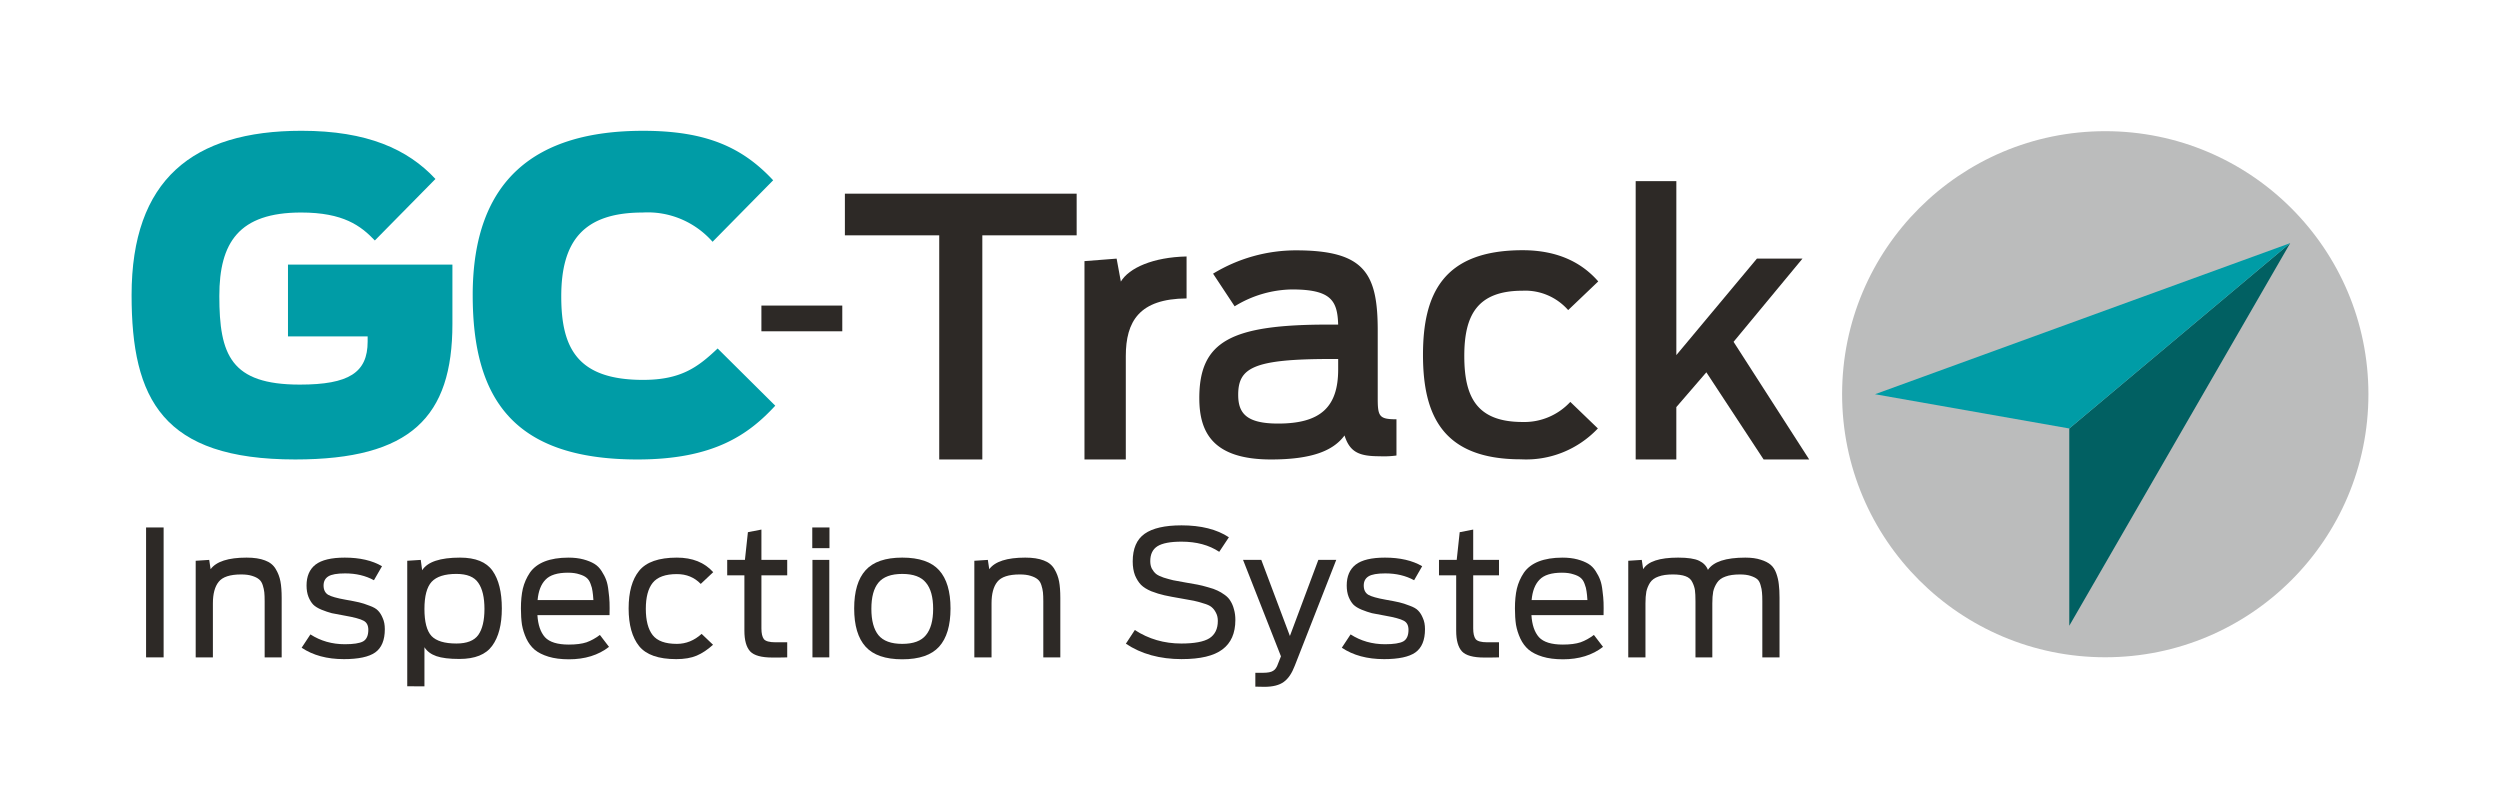 <?xml version="1.0" encoding="UTF-8" standalone="no"?>
<svg
   width="380"
   height="120"
   viewBox="0 0 380 120"
   version="1.1"
   id="svg37"
   sodipodi:docname="GC-Track_light_inspection_sin-fondo.svg"
   inkscape:version="1.1.2 (0a00cf5339, 2022-02-04)"
   inkscape:export-filename="/home/jorge/Pictures/GC-Track Logos/GC-Track_light_inspection_sin-fondo.png"
   inkscape:export-xdpi="1568"
   inkscape:export-ydpi="1568"
   xmlns:inkscape="http://www.inkscape.org/namespaces/inkscape"
   xmlns:sodipodi="http://sodipodi.sourceforge.net/DTD/sodipodi-0.dtd"
   xmlns="http://www.w3.org/2000/svg"
   xmlns:svg="http://www.w3.org/2000/svg">
  <sodipodi:namedview
     id="namedview38"
     pagecolor="#ffffff"
     bordercolor="#666666"
     borderopacity="1.0"
     inkscape:pageshadow="2"
     inkscape:pageopacity="0.0"
     inkscape:pagecheckerboard="0"
     showgrid="false"
     inkscape:zoom="3.3184211"
     inkscape:cx="190"
     inkscape:cy="59.968279"
     inkscape:window-width="1920"
     inkscape:window-height="966"
     inkscape:window-x="0"
     inkscape:window-y="32"
     inkscape:window-maximized="1"
     inkscape:current-layer="g4977" />
  <defs
     id="defs41" />
  <g
     inkscape:groupmode="layer"
     id="layer1"
     inkscape:label="Background"
     style="display:inline" />
  <g
     id="g135763"
     inkscape:label="Foreground"
     style="display:inline;opacity:1"
     transform="translate(59.616,-125.778)"
     inkscape:groupmode="layer">
    <g
       id="g1521"
       inkscape:label="Imagotipo"
       style="display:inline;stroke-width:1"
       transform="matrix(1,0,0,0.999,3.1604004e-6,0.085)">
      <g
         id="g1506"
         inkscape:label="Isotipo"
         style="stroke-width:1">
        <ellipse
           id="ellipse135695"
           data-name="Ellipse 1"
           cx="260.384"
           cy="185.801"
           fill="#bcbec0"
           style="fill:#bbbcbc;fill-opacity:1;stroke-width:1"
           rx="40"
           ry="40.023"
           inkscape:label="Circulo" />
        <g
           id="g4977"
           transform="translate(116,-9)"
           inkscape:transform-center-x="-2.5000001"
           inkscape:transform-center-y="2.0000101"
           inkscape:label="Flecha">
          <path
             style="display:inline;fill:#016062;fill-opacity:1;stroke:none;stroke-width:1px;stroke-linecap:butt;stroke-linejoin:miter;stroke-opacity:1"
             d="m 138.915,230.028 33.581,-58.219 -33.581,28.204 z"
             id="path3007-3-56-5"
             sodipodi:nodetypes="cccc"
             inkscape:transform-center-x="-1.8637807"
             inkscape:transform-center-y="1.9462876" />
          <path
             style="display:inline;fill:#009ca6;fill-opacity:1;stroke:none;stroke-width:1px;stroke-linecap:butt;stroke-linejoin:miter;stroke-opacity:1"
             d="m 109.384,194.802 63.112,-22.992 -33.581,28.204 z"
             id="path3007-3-56-5-2"
             sodipodi:nodetypes="cccc"
             inkscape:transform-center-x="8.0944416"
             inkscape:transform-center-y="3.6139665"
             inkscape:label="Triangulo Superior" />
        </g>
      </g>
      <g
         id="g1501"
         style="display:inline;stroke-width:1"
         inkscape:label="Logotipo"
         transform="matrix(0.992,0,0,1.008,-0.316,-17.574)">
        <path
           id="path135689"
           data-name="Path 1"
           d="m -39.616,186.802 c 0,-17.405 9.35,-24.807 26.038,-24.807 10.065,0 16.299,2.791 20.521,7.273 l -9.285,9.285 c -2.143,-2.207 -4.8,-4.22 -11.3,-4.22 -9.544,0 -12.53,4.546 -12.53,12.598 0,8.894 1.752,13.377 12.336,13.377 7.533,0 10.39,-1.819 10.39,-6.495 V 193.031 H -15.652 V 182.191 H 9.543 v 8.96 c 0,14.029 -6.363,20.457 -24.092,20.457 -20.328,-0.001 -25.067,-9.094 -25.067,-24.806 z"
           fill="#009ca6"
           style="display:inline;fill:#009ca6;fill-opacity:1;stroke-width:1"
           inkscape:label="Letra G" />
        <path
           id="path135691"
           data-name="Path 2"
           d="m 12.652,186.805 c 0,-17.534 9.741,-24.807 26.105,-24.807 9.741,0 15.259,2.532 19.934,7.468 l -9.285,9.285 a 13.322,13.322 0 0 0 -10.717,-4.416 c -9.154,0 -12.469,4.416 -12.469,12.663 0,7.792 2.467,12.598 12.533,12.598 5.78,0 8.373,-1.884 11.428,-4.741 l 8.832,8.638 c -4.092,4.354 -9.416,8.116 -21.106,8.116 -18.953,0.002 -25.254,-9.091 -25.254,-24.803 z"
           fill="#009ca6"
           style="display:inline;fill:#009ca6;fill-opacity:1;stroke-width:1"
           inkscape:label="Letra C" />
        <path
           id="path135705"
           data-name="Path 5"
           d="M 84.136,177.772 H 69.68 v -6.281 h 35.513 v 6.281 H 90.74 v 33.836 h -6.605 z"
           style="display:inline;fill:#2d2926;fill-opacity:1;stroke-width:1"
           inkscape:label="Letra T" />
        <path
           id="path135707"
           data-name="Path 6"
           d="m 106.389,181.67 4.928,-0.378 0.649,3.466 c 1.246,-2.058 4.929,-3.682 10.069,-3.791 v 6.333 c -7.254,0.053 -9.311,3.466 -9.311,8.716 v 15.592 h -6.333 v -29.938 z"
           style="display:inline;fill:#2d2926;fill-opacity:1;stroke-width:1"
           inkscape:label="Letra r" />
        <path
           id="path135709"
           data-name="Path 7"
           d="m 123.986,202.35 c 0,-8.61 4.873,-11.101 19.76,-11.101 h 1.516 c -0.112,-3.627 -1.082,-5.304 -7.087,-5.304 a 17.388,17.388 0 0 0 -8.775,2.546 l -3.305,-4.928 a 24.695,24.695 0 0 1 12.723,-3.519 c 10.56,0 12.507,3.519 12.507,12.126 v 10.18 c 0,2.759 0.216,3.194 2.871,3.194 v 5.467 a 14.446,14.446 0 0 1 -2.599,0.112 c -3.088,0 -4.548,-0.596 -5.359,-3.139 -1.735,2.322 -5.036,3.625 -11.265,3.625 -8.928,0 -10.987,-4.116 -10.987,-9.258 z m 21.278,-4.332 v -1.575 h -1.136 c -11.91,0 -14.183,1.35 -14.183,5.412 0,2.812 1.299,4.334 6.117,4.334 6.495,0.006 9.202,-2.487 9.202,-8.172 z"
           style="display:inline;fill:#2d2926;fill-opacity:1;stroke-width:1"
           inkscape:label="Letra a" />
        <path
           id="path135711"
           data-name="Path 8"
           d="m 158.26,195.831 c 0,-9.149 3.032,-15.808 15.267,-15.808 5.415,0 9.096,1.897 11.587,4.709 l -4.608,4.33 a 8.817,8.817 0 0 0 -6.984,-2.925 c -6.981,0 -8.933,3.735 -8.933,9.852 0,6.117 1.842,9.962 8.933,9.962 a 9.674,9.674 0 0 0 7.312,-3.032 l 4.223,4.007 a 15.235,15.235 0 0 1 -11.802,4.659 c -11.91,0 -14.995,-6.553 -14.995,-15.756 z"
           style="display:inline;fill:#2d2926;fill-opacity:1;stroke-width:1"
           inkscape:label="Letra c" />
        <path
           id="path135713"
           data-name="Path 9"
           d="m 190.853,169.596 h 6.228 v 26.259 l 12.345,-14.565 h 6.984 l -10.56,12.56 11.587,17.757 h -6.984 l -8.774,-13.156 -4.601,5.253 v 7.903 h -6.228 v -42.012 z"
           style="display:inline;fill:#2d2926;fill-opacity:1;stroke-width:1"
           inkscape:label="Letra k" />
        <rect
           id="rect135751"
           data-name="Rectangle 2"
           width="12.393"
           height="3.882"
           x="56.889"
           y="188.379"
           style="display:inline;fill:#2d2926;fill-opacity:1;stroke-width:1"
           inkscape:label="Guion" />
      </g>
      <g
         aria-label="Inspection System"
         transform="scale(1,1)"
         id="text12723"
         style="font-size:26.674px;line-height:0;font-family:'Ford Antenna';-inkscape-font-specification:'Ford Antenna';letter-spacing:0.5px;display:inline;fill:#2d2926;stroke-width:1.001"
         inkscape:label="Sistema">
        <path
           d="m -37.413,225.839 v -19.766 h 2.667 v 19.766 z"
           id="path9819" />
        <path
           d="m -29.871,225.839 v -14.698 l 2.054,-0.133 0.213,1.414 q 1.307,-1.761 5.468,-1.761 1.707,0 2.801,0.427 1.094,0.4 1.627,1.307 0.533,0.88 0.72,1.894 0.187,0.987 0.187,2.507 v 9.043 h -2.587 v -8.536 q 0,-0.854 -0.053,-1.36 -0.053,-0.507 -0.24,-1.094 -0.187,-0.587 -0.56,-0.88 -0.373,-0.32 -1.067,-0.533 -0.667,-0.213 -1.654,-0.213 -2.534,0 -3.414,1.12 -0.88,1.094 -0.88,3.281 v 8.216 z"
           id="path9821" />
        <path
           d="m -7.365,226.106 q -3.814,0 -6.402,-1.734 l 1.334,-2.027 q 2.321,1.494 5.228,1.494 1.974,0 2.774,-0.427 0.8,-0.453 0.8,-1.761 0,-1.014 -0.72,-1.387 -0.72,-0.4 -2.854,-0.774 -1.227,-0.213 -1.974,-0.373 -0.72,-0.187 -1.574,-0.533 -0.827,-0.347 -1.254,-0.774 -0.427,-0.453 -0.72,-1.174 -0.293,-0.747 -0.293,-1.734 0,-2.107 1.36,-3.174 1.387,-1.067 4.455,-1.067 3.414,0 5.655,1.307 l -1.227,2.134 q -1.894,-1.04 -4.375,-1.04 -1.841,0 -2.561,0.453 -0.72,0.453 -0.72,1.387 0,0.987 0.694,1.414 0.694,0.4 2.641,0.747 1.36,0.24 2.054,0.4 0.694,0.16 1.574,0.507 0.907,0.32 1.307,0.747 0.427,0.427 0.72,1.147 0.32,0.694 0.32,1.68 0,2.507 -1.467,3.548 -1.44,1.014 -4.775,1.014 z"
           id="path9823" />
        <path
           d="m 2.285,230.24 v -19.099 l 2.054,-0.133 0.213,1.574 q 1.227,-1.921 5.762,-1.921 3.521,0 4.935,2.001 1.414,2.001 1.414,5.735 0,3.681 -1.467,5.682 -1.44,2.001 -4.988,2.001 -2.267,0 -3.494,-0.427 -1.227,-0.427 -1.814,-1.36 v 5.948 z m 7.469,-6.509 q 2.401,0 3.334,-1.307 0.934,-1.334 0.934,-3.948 0,-2.641 -0.934,-3.975 -0.907,-1.36 -3.334,-1.36 -2.641,0 -3.761,1.2 -1.094,1.2 -1.094,4.135 0,2.934 1.067,4.108 1.094,1.147 3.788,1.147 z"
           id="path9825" />
        <path
           d="m 26.845,226.132 q -1.787,0 -3.094,-0.4 -1.307,-0.4 -2.107,-1.067 -0.774,-0.667 -1.254,-1.68 -0.48,-1.04 -0.667,-2.107 -0.16,-1.094 -0.16,-2.481 0,-1.734 0.293,-3.014 0.32,-1.307 1.067,-2.427 0.774,-1.12 2.241,-1.707 1.494,-0.587 3.628,-0.587 1.28,0 2.267,0.267 0.987,0.267 1.654,0.667 0.667,0.4 1.12,1.12 0.453,0.694 0.694,1.36 0.24,0.64 0.347,1.654 0.133,0.987 0.16,1.761 0.027,0.774 0,1.921 H 22.071 q 0.133,2.214 1.147,3.361 1.04,1.12 3.628,1.12 1.654,0 2.694,-0.347 1.04,-0.373 2.027,-1.12 l 1.387,1.814 q -2.427,1.894 -6.108,1.894 z m -0.133,-13.177 q -2.401,0 -3.414,1.067 -1.014,1.04 -1.2,3.094 h 8.482 q -0.053,-0.854 -0.133,-1.334 -0.053,-0.507 -0.293,-1.12 -0.213,-0.614 -0.614,-0.934 -0.373,-0.32 -1.094,-0.533 -0.72,-0.24 -1.734,-0.24 z"
           id="path9827" />
        <path
           d="m 43.163,226.106 q -4.028,0 -5.628,-1.974 -1.6,-2.001 -1.6,-5.735 0,-3.761 1.6,-5.735 1.627,-2.001 5.735,-2.001 3.548,0 5.522,2.214 l -1.894,1.787 q -1.44,-1.494 -3.628,-1.494 -2.614,0 -3.681,1.334 -1.04,1.307 -1.04,3.948 0,2.667 1.04,4.001 1.04,1.334 3.681,1.334 2.081,0 3.761,-1.52 l 1.734,1.654 q -1.227,1.12 -2.481,1.654 -1.254,0.533 -3.121,0.533 z"
           id="path9829" />
        <path
           d="m 50.919,213.355 v -2.347 h 2.694 l 0.453,-4.215 2.054,-0.4 v 4.615 h 3.921 v 2.347 h -3.921 v 8.082 q 0,1.12 0.373,1.627 0.4,0.48 1.761,0.48 h 1.787 v 2.294 q -0.32,0.027 -2.241,0.027 -2.507,0 -3.388,-0.934 -0.88,-0.96 -0.88,-3.148 v -8.429 z"
           id="path9831" />
        <path
           d="m 63.876,225.839 v -14.831 h 2.561 v 14.831 z m -0.027,-16.618 v -3.148 h 2.614 v 3.148 z"
           id="path9833" />
        <path
           d="m 77.527,226.132 q -3.841,0 -5.575,-1.921 -1.734,-1.921 -1.734,-5.815 0,-3.894 1.734,-5.815 1.734,-1.921 5.575,-1.921 3.868,0 5.602,1.921 1.734,1.921 1.734,5.815 0,3.894 -1.734,5.815 -1.734,1.921 -5.602,1.921 z m -3.628,-3.681 q 1.094,1.334 3.628,1.334 2.534,0 3.601,-1.334 1.094,-1.334 1.094,-4.001 0,-2.667 -1.094,-3.974 -1.067,-1.334 -3.601,-1.334 -2.534,0 -3.628,1.334 -1.067,1.307 -1.067,3.974 0,2.667 1.067,4.001 z"
           id="path9835" />
        <path
           d="m 88.483,225.839 v -14.698 l 2.054,-0.133 0.213,1.414 q 1.307,-1.761 5.468,-1.761 1.707,0 2.801,0.427 1.094,0.4 1.627,1.307 0.533,0.88 0.72,1.894 0.187,0.987 0.187,2.507 v 9.043 h -2.587 v -8.536 q 0,-0.854 -0.053,-1.36 -0.053,-0.507 -0.24,-1.094 -0.187,-0.587 -0.56,-0.88 -0.373,-0.32 -1.067,-0.533 -0.667,-0.213 -1.654,-0.213 -2.534,0 -3.414,1.12 -0.88,1.094 -0.88,3.281 v 8.216 z"
           id="path9837" />
        <path
           d="m 120.026,226.106 q -5.015,0 -8.509,-2.347 l 1.36,-2.081 q 3.148,2.054 7.069,2.054 2.988,0 4.268,-0.8 1.28,-0.827 1.28,-2.641 0,-0.72 -0.293,-1.254 -0.267,-0.533 -0.667,-0.854 -0.373,-0.32 -1.227,-0.56 -0.827,-0.267 -1.467,-0.4 -0.64,-0.133 -1.921,-0.347 -1.574,-0.267 -2.534,-0.48 -0.96,-0.213 -2.001,-0.614 -1.014,-0.427 -1.574,-0.987 -0.533,-0.56 -0.907,-1.44 -0.347,-0.907 -0.347,-2.107 0,-2.934 1.814,-4.215 1.814,-1.28 5.602,-1.28 4.455,0 7.202,1.814 l -1.467,2.214 q -2.321,-1.547 -5.735,-1.547 -2.534,0 -3.654,0.694 -1.094,0.694 -1.094,2.267 0,0.667 0.24,1.147 0.267,0.48 0.64,0.8 0.373,0.293 1.147,0.56 0.774,0.24 1.44,0.4 0.667,0.133 1.894,0.347 1.147,0.187 1.814,0.32 0.694,0.133 1.6,0.4 0.907,0.24 1.44,0.507 0.533,0.24 1.12,0.667 0.587,0.427 0.88,0.96 0.32,0.507 0.507,1.227 0.213,0.72 0.213,1.627 0,3.014 -1.974,4.481 -1.947,1.467 -6.162,1.467 z"
           id="path9839" />
        <path
           d="m 132.556,230.32 q -1.04,0 -1.36,-0.027 v -2.107 h 1.147 q 1.094,0 1.547,-0.293 0.48,-0.267 0.747,-1.067 l 0.453,-1.147 -5.762,-14.671 h 2.774 l 4.348,11.577 4.321,-11.577 h 2.721 l -6.295,16.085 q -0.667,1.761 -1.681,2.481 -1.014,0.747 -2.961,0.747 z"
           id="path9841" />
        <path
           d="m 150.741,226.106 q -3.814,0 -6.402,-1.734 l 1.334,-2.027 q 2.321,1.494 5.228,1.494 1.974,0 2.774,-0.427 0.8,-0.453 0.8,-1.761 0,-1.014 -0.72,-1.387 -0.72,-0.4 -2.854,-0.774 -1.227,-0.213 -1.974,-0.373 -0.72,-0.187 -1.574,-0.533 -0.827,-0.347 -1.254,-0.774 -0.427,-0.453 -0.72,-1.174 -0.293,-0.747 -0.293,-1.734 0,-2.107 1.36,-3.174 1.387,-1.067 4.455,-1.067 3.414,0 5.655,1.307 l -1.227,2.134 q -1.894,-1.04 -4.375,-1.04 -1.841,0 -2.561,0.453 -0.72,0.453 -0.72,1.387 0,0.987 0.694,1.414 0.694,0.4 2.641,0.747 1.36,0.24 2.054,0.4 0.694,0.16 1.574,0.507 0.907,0.32 1.307,0.747 0.427,0.427 0.72,1.147 0.32,0.694 0.32,1.68 0,2.507 -1.467,3.548 -1.44,1.014 -4.775,1.014 z"
           id="path9843" />
        <path
           d="m 159.11,213.355 v -2.347 h 2.694 l 0.453,-4.215 2.054,-0.4 v 4.615 h 3.921 v 2.347 h -3.921 v 8.082 q 0,1.12 0.373,1.627 0.4,0.48 1.761,0.48 h 1.787 v 2.294 q -0.32,0.027 -2.241,0.027 -2.507,0 -3.388,-0.934 -0.88,-0.96 -0.88,-3.148 v -8.429 z"
           id="path9845" />
        <path
           d="m 177.936,226.132 q -1.787,0 -3.094,-0.4 -1.307,-0.4 -2.107,-1.067 -0.774,-0.667 -1.254,-1.68 -0.48,-1.04 -0.667,-2.107 -0.16,-1.094 -0.16,-2.481 0,-1.734 0.293,-3.014 0.32,-1.307 1.067,-2.427 0.774,-1.12 2.241,-1.707 1.494,-0.587 3.628,-0.587 1.28,0 2.267,0.267 0.987,0.267 1.654,0.667 0.667,0.4 1.12,1.12 0.453,0.694 0.694,1.36 0.24,0.64 0.347,1.654 0.133,0.987 0.16,1.761 0.027,0.774 0,1.921 h -10.963 q 0.133,2.214 1.147,3.361 1.04,1.12 3.628,1.12 1.654,0 2.694,-0.347 1.04,-0.373 2.027,-1.12 l 1.387,1.814 q -2.427,1.894 -6.108,1.894 z m -0.133,-13.177 q -2.401,0 -3.414,1.067 -1.014,1.04 -1.2,3.094 h 8.482 q -0.053,-0.854 -0.133,-1.334 -0.053,-0.507 -0.293,-1.12 -0.213,-0.614 -0.614,-0.934 -0.373,-0.32 -1.094,-0.533 -0.72,-0.24 -1.734,-0.24 z"
           id="path9847" />
        <path
           d="m 187.879,225.839 v -14.698 l 2.054,-0.133 0.213,1.414 q 1.067,-1.761 5.308,-1.761 2.214,0 3.201,0.48 0.987,0.48 1.334,1.387 1.227,-1.867 5.682,-1.867 1.387,0 2.347,0.32 0.96,0.293 1.52,0.774 0.56,0.48 0.854,1.334 0.293,0.827 0.373,1.654 0.107,0.827 0.107,2.054 v 9.043 h -2.614 v -8.536 q 0,-0.88 -0.053,-1.36 -0.027,-0.48 -0.213,-1.094 -0.16,-0.614 -0.507,-0.907 -0.347,-0.293 -1.014,-0.507 -0.64,-0.213 -1.627,-0.213 -1.334,0 -2.187,0.32 -0.854,0.293 -1.28,0.934 -0.427,0.64 -0.587,1.36 -0.133,0.72 -0.133,1.787 v 8.216 h -2.561 v -8.536 q 0,-1.094 -0.08,-1.681 -0.08,-0.587 -0.4,-1.227 -0.293,-0.64 -1.04,-0.907 -0.72,-0.267 -1.921,-0.267 -1.334,0 -2.187,0.32 -0.854,0.293 -1.28,0.934 -0.4,0.64 -0.56,1.36 -0.133,0.72 -0.133,1.787 v 8.216 z"
           id="path9849" />
      </g>
    </g>
  </g>
</svg>
